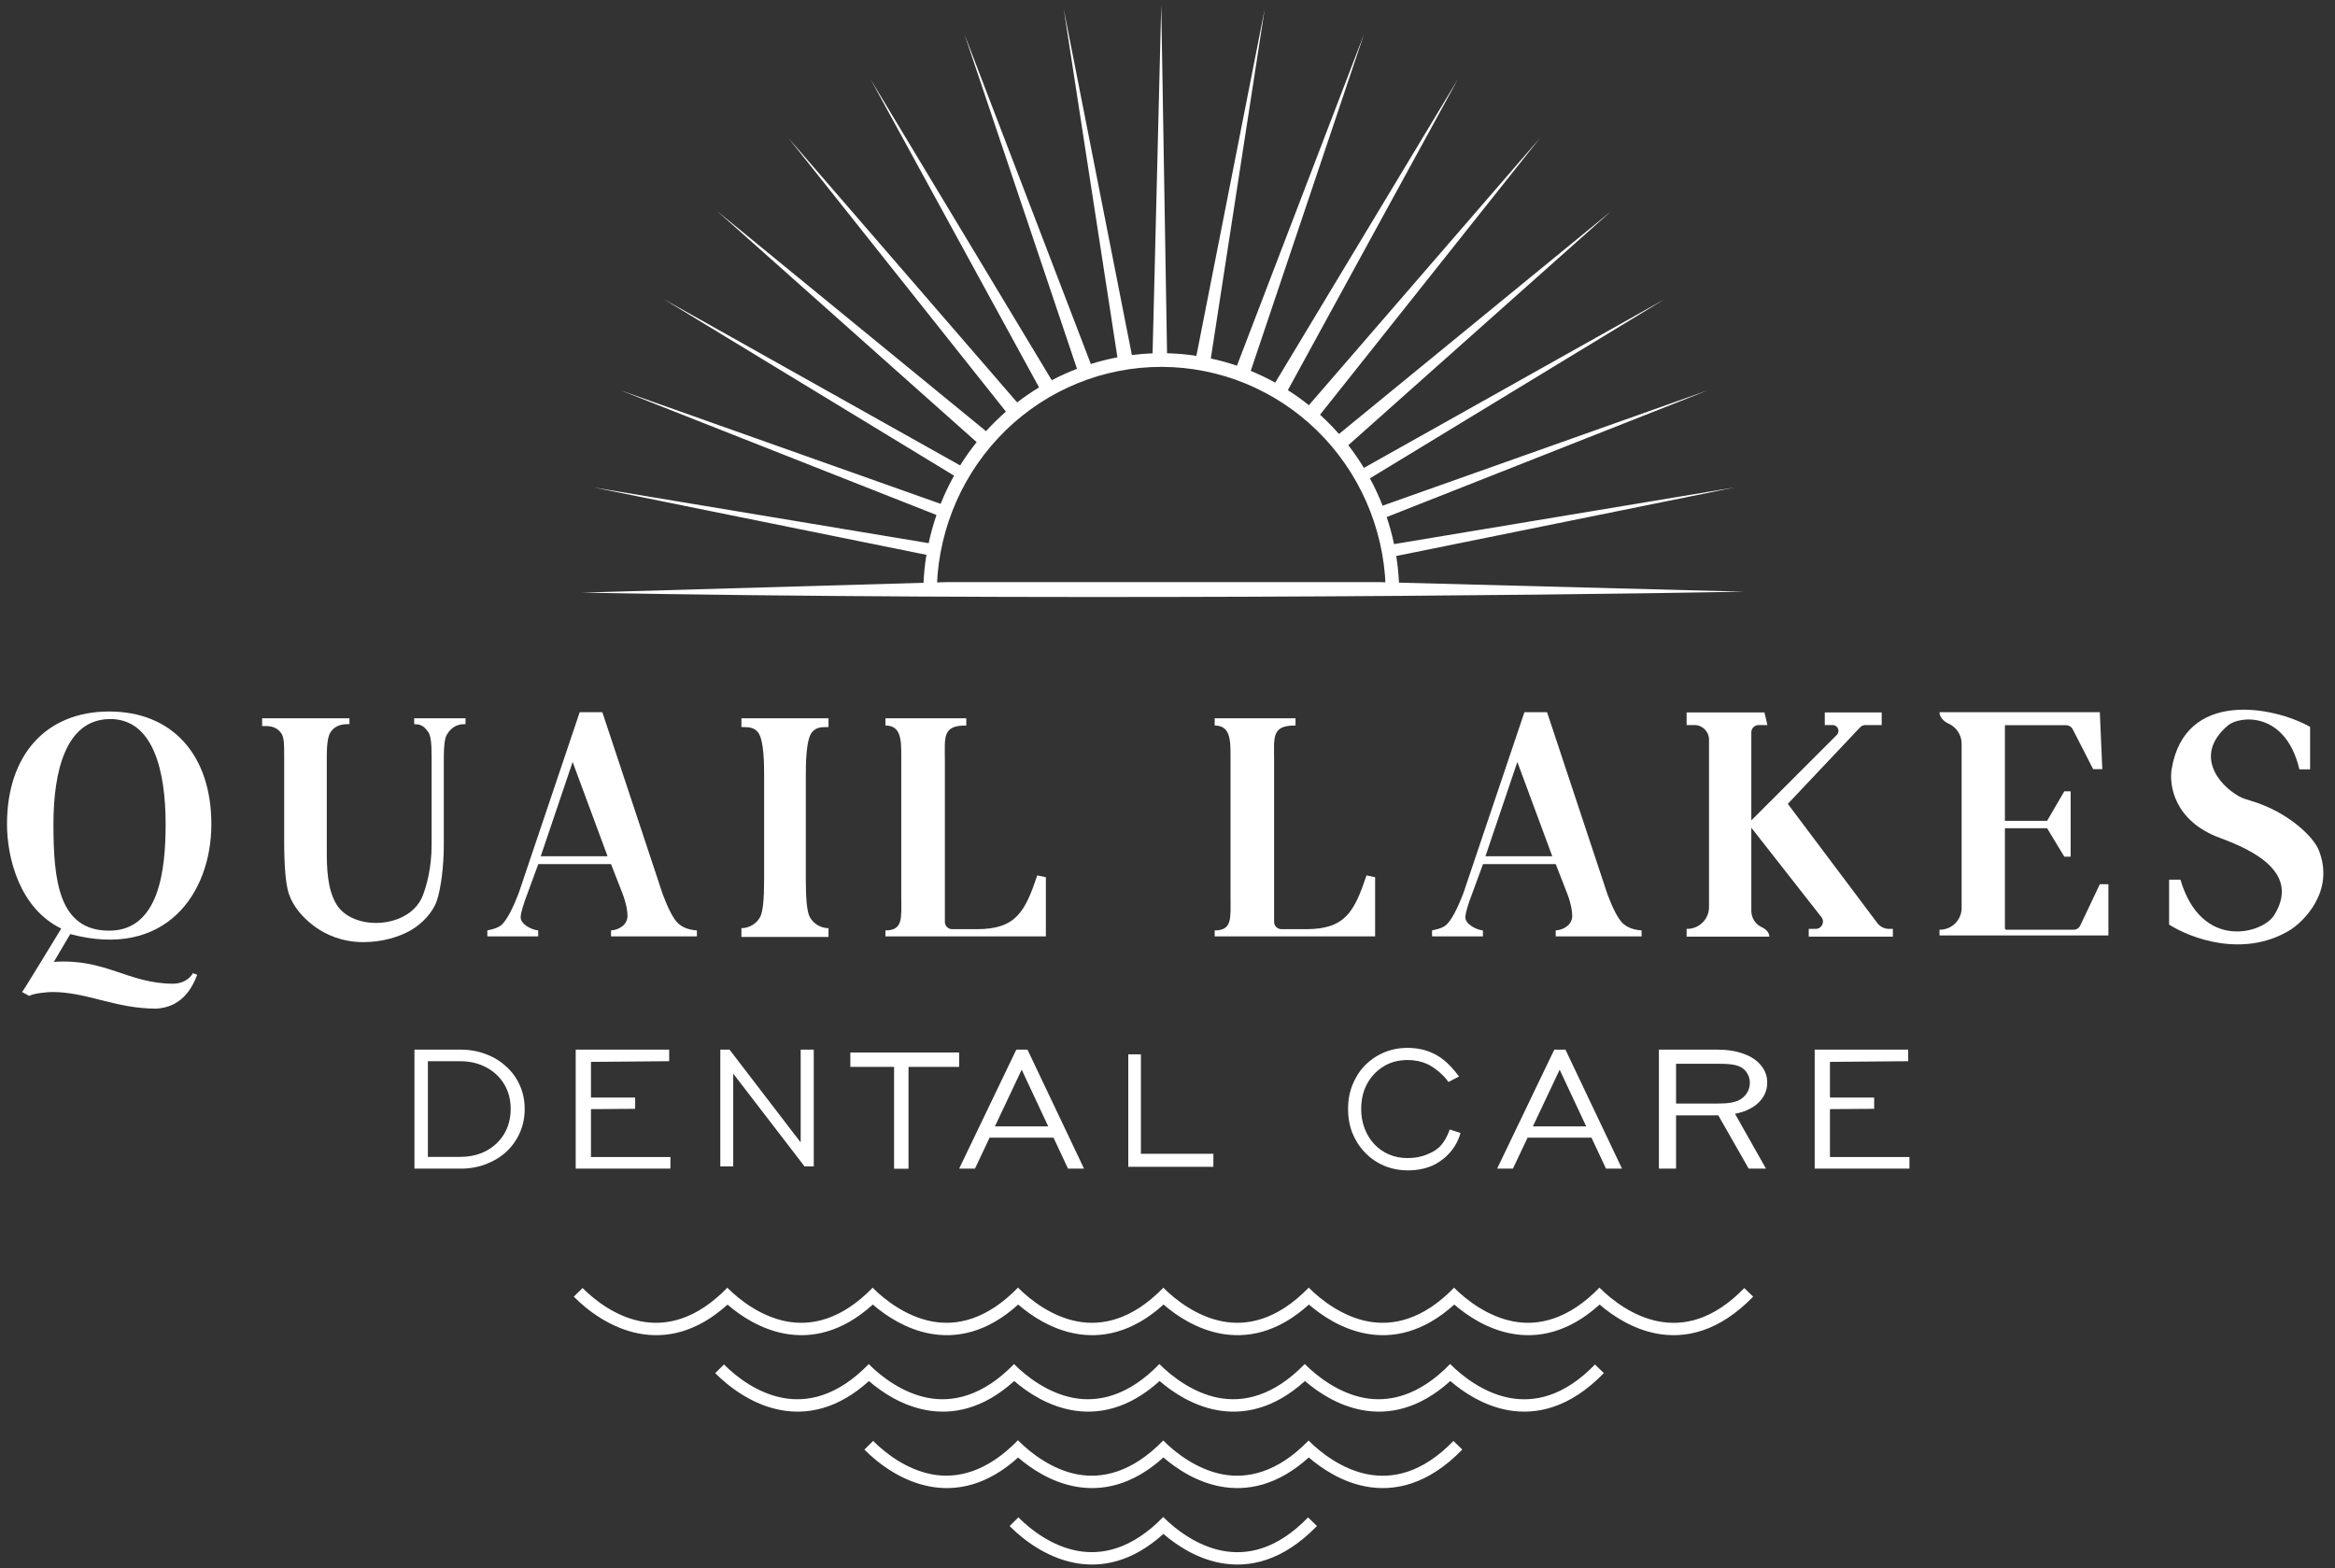 <svg width="134" height="90" viewBox="0 0 134 90" fill="none" xmlns="http://www.w3.org/2000/svg">
<rect x="0" y="0" width="134" height="90" fill="#333333" stroke="none"/>
<g clip-path="url(#clip0_739_6866)">
<path fill-rule="evenodd" clip-rule="evenodd" d="M32.93 74.423C33.702 75.201 35.023 76.222 36.663 76.536C38.198 76.83 39.962 76.495 41.751 74.877C42.539 75.557 43.663 76.28 44.997 76.536C46.533 76.83 48.299 76.495 50.089 74.874C50.878 75.554 52.002 76.28 53.339 76.536C54.875 76.83 56.641 76.495 58.431 74.874C59.22 75.554 60.344 76.28 61.681 76.536C63.217 76.83 64.983 76.495 66.773 74.874C67.561 75.554 68.686 76.28 70.023 76.536C71.559 76.83 73.325 76.495 75.115 74.874C75.903 75.554 77.028 76.28 78.366 76.536C79.901 76.83 81.667 76.495 83.457 74.874C84.246 75.554 85.371 76.28 86.708 76.536C88.243 76.83 90.009 76.495 91.799 74.874C92.588 75.554 93.713 76.28 95.05 76.536C96.719 76.856 98.661 76.431 100.61 74.42L100.101 73.927C98.303 75.783 96.597 76.111 95.183 75.84C93.74 75.564 92.51 74.63 91.788 73.903C89.989 75.759 88.255 76.111 86.841 75.84C85.398 75.564 84.168 74.633 83.446 73.906C81.647 75.762 79.913 76.111 78.499 75.84C77.056 75.564 75.826 74.63 75.104 73.903C73.305 75.759 71.571 76.111 70.157 75.84C68.713 75.564 67.484 74.635 66.762 73.908C64.963 75.764 63.228 76.111 61.815 75.84C60.371 75.564 59.141 74.629 58.42 73.901C56.621 75.757 54.887 76.111 53.473 75.84C52.029 75.564 50.8 74.635 50.078 73.908C48.279 75.764 46.545 76.111 45.131 75.84C43.687 75.564 42.46 74.635 41.739 73.908C39.94 75.764 38.211 76.111 36.796 75.84C35.353 75.564 34.154 74.651 33.432 73.924L32.93 74.423ZM49.854 78.291C50.576 79.018 51.802 79.952 53.246 80.228C54.659 80.499 56.394 80.145 58.193 78.29C58.914 79.017 60.144 79.952 61.588 80.228C63.001 80.499 64.736 80.144 66.535 78.288C67.256 79.015 68.486 79.952 69.93 80.228C71.344 80.499 73.078 80.142 74.877 78.286C75.599 79.013 76.829 79.952 78.272 80.228C79.686 80.499 81.42 80.141 83.219 78.285C83.941 79.012 85.17 79.952 86.614 80.228C88.028 80.499 89.734 80.171 91.532 78.315L92.041 78.808C90.091 80.819 88.15 81.243 86.48 80.924C85.144 80.668 84.019 79.942 83.23 79.262C81.44 80.883 79.674 81.218 78.138 80.924C76.801 80.668 75.676 79.942 74.888 79.262C73.098 80.883 71.332 81.218 69.796 80.924C68.459 80.668 67.334 79.942 66.546 79.262C64.756 80.883 62.99 81.218 61.454 80.924C60.117 80.668 58.992 79.942 58.204 79.262C56.414 80.883 54.648 81.218 53.112 80.924C51.778 80.668 50.654 79.945 49.866 79.265C48.077 80.883 46.313 81.218 44.778 80.924C43.138 80.61 41.816 79.588 41.045 78.811L41.547 78.312C42.269 79.039 43.468 79.952 44.911 80.228C46.326 80.499 48.056 80.147 49.854 78.291ZM58.416 82.663C56.617 84.518 54.887 84.887 53.473 84.616C52.029 84.34 50.831 83.427 50.108 82.7L49.606 83.199C50.378 83.976 51.699 84.998 53.339 85.312C54.874 85.606 56.639 85.271 58.427 83.653C59.216 84.333 60.339 85.056 61.673 85.312C63.209 85.606 64.975 85.27 66.766 83.65C67.554 84.33 68.678 85.055 70.016 85.312C71.551 85.606 73.317 85.27 75.108 83.65C75.896 84.33 77.021 85.055 78.358 85.312C80.027 85.631 81.969 85.207 83.918 83.196L83.409 82.703C81.611 84.559 79.905 84.887 78.491 84.616C77.048 84.34 75.818 83.406 75.096 82.679C73.297 84.535 71.563 84.887 70.149 84.616C68.706 84.34 67.476 83.403 66.754 82.676C64.955 84.532 63.221 84.887 61.807 84.616C60.364 84.34 59.138 83.39 58.416 82.663ZM57.94 87.587C58.712 88.365 60.033 89.385 61.673 89.7C63.209 89.994 64.975 89.658 66.766 88.038C67.554 88.718 68.678 89.444 70.016 89.7C71.685 90.02 73.627 89.595 75.576 87.584L75.067 87.091C73.269 88.947 71.563 89.275 70.149 89.004C68.706 88.728 67.476 87.794 66.754 87.067C64.955 88.923 63.221 89.275 61.807 89.004C60.364 88.728 59.165 87.815 58.443 87.088L57.94 87.587Z" fill="white"/>
<path fill-rule="evenodd" clip-rule="evenodd" d="M66.974 20.275C67.54 20.289 68.103 20.339 68.658 20.423L72.576 0.532L69.486 20.575C69.994 20.684 70.494 20.823 70.985 20.989L78.28 1.953L71.777 21.287C72.257 21.484 72.726 21.709 73.181 21.961L83.664 4.547L73.907 22.392C74.323 22.657 74.726 22.945 75.113 23.256L88.382 7.914L75.754 23.802C75.881 23.918 76.007 24.036 76.13 24.157C76.377 24.398 76.614 24.649 76.841 24.907L92.468 12.116L77.375 25.553C77.699 25.971 77.998 26.405 78.271 26.854L95.537 17.166L78.616 27.455C78.891 27.962 79.134 28.486 79.344 29.023L98.02 22.398L79.579 29.676C79.749 30.183 79.89 30.702 80.001 31.228L99.566 27.973L80.127 31.911C80.216 32.468 80.271 33.034 80.292 33.604L79.517 33.633C79.394 30.26 77.987 27.067 75.591 24.722C73.196 22.378 69.998 21.064 66.668 21.057C63.338 21.05 60.135 22.35 57.73 24.684C55.325 27.019 53.905 30.206 53.767 33.579L52.993 33.547C53.016 32.973 53.074 32.405 53.166 31.844L34.057 27.973L53.293 31.174C53.411 30.625 53.562 30.085 53.743 29.557L35.602 22.398L53.981 28.918C54.203 28.363 54.46 27.822 54.752 27.3L38.085 17.166L55.099 26.712C55.388 26.25 55.704 25.803 56.048 25.376L41.154 12.116L56.585 24.746C56.781 24.53 56.984 24.32 57.194 24.117C57.368 23.948 57.546 23.784 57.728 23.625L45.241 7.914L58.372 23.096C58.776 22.785 59.196 22.497 59.629 22.234L49.958 4.547L60.358 21.823C60.828 21.576 61.311 21.357 61.806 21.168L55.343 1.953L62.6 20.891C63.1 20.734 63.61 20.606 64.126 20.508L61.047 0.532L64.956 20.377C65.349 20.327 65.745 20.295 66.144 20.28L66.641 0.288L66.974 20.275Z" fill="white"/>
<path d="M54.317 33.411L33.396 34.013C58.475 34.494 88.309 34.178 100.091 33.96L79.175 33.411H54.317Z" fill="white"/>
<path d="M6.266 40.836C9.898 40.836 12.129 43.34 12.129 47.303C12.129 51.266 9.505 55.072 4.03 53.611L3.09 55.207C6.059 54.997 7.356 56.459 9.937 56.459C10.473 56.459 10.897 56.181 11.07 55.856L11.319 55.946C10.971 56.86 10.341 57.807 8.972 57.891C6.62 57.891 4.991 56.936 3.002 56.936C2.72 56.936 1.922 57.008 1.679 57.16L1.267 56.936C1.492 56.636 3.047 54.05 3.515 53.294C1.119 52.132 0.402 49.227 0.402 47.303C0.402 43.34 2.633 40.836 6.266 40.836ZM3.067 47.303C3.067 50.556 3.377 53.415 6.266 53.415C9.154 53.415 9.505 49.872 9.505 47.303C9.505 44.221 8.789 41.22 6.266 41.27C3.742 41.321 3.067 44.336 3.067 47.303Z" fill="white"/>
<path d="M23.768 41.562V41.225H26.716V41.562H26.651C26.213 41.562 25.877 41.765 25.641 42.172C25.526 42.361 25.469 42.798 25.469 43.484V48.496C25.469 49.735 25.301 50.985 25.077 51.672C24.858 52.352 24.216 53.032 23.558 53.402C22.901 53.772 21.962 54.072 20.845 54.072C19.63 54.072 18.675 53.637 18.046 53.169C17.416 52.702 16.834 52.073 16.571 51.284C16.396 50.743 16.308 49.729 16.308 48.24V43.411C16.308 42.652 16.303 42.282 16.111 42.045C15.925 41.808 15.667 41.671 15.246 41.671H15.043V41.225H20.054V41.562H19.943C19.483 41.562 19.155 41.723 18.958 42.045C18.821 42.263 18.753 42.719 18.753 43.411V48.796C18.753 49.791 18.776 51.017 19.303 51.894C20.252 53.473 23.529 53.327 24.269 51.384C24.482 50.831 24.769 49.807 24.769 48.496V43.411C24.769 42.64 24.722 42.172 24.539 41.963C24.379 41.781 24.262 41.562 23.768 41.562Z" fill="white"/>
<path fill-rule="evenodd" clip-rule="evenodd" d="M42.548 53.776H44.142H44.702H47.546V53.272C47.089 53.272 46.653 52.999 46.458 52.604C46.315 52.313 46.243 51.614 46.243 50.505L46.244 44.496C46.244 43.932 46.244 42.397 46.619 42.001C46.857 41.749 47.079 41.729 47.546 41.729V41.225H44.702H44.142H42.548V41.729C43.015 41.729 43.237 41.749 43.475 42.001C43.851 42.397 43.851 43.932 43.851 44.496V50.505C43.851 51.614 43.779 52.313 43.636 52.604C43.441 52.999 43.005 53.272 42.548 53.272V53.776Z" fill="white"/>
<path d="M59.527 50.244L60.02 50.346V53.743H50.813V53.401C51.838 53.401 51.722 52.676 51.722 51.518V43.44C51.722 42.483 51.722 41.641 50.813 41.641V41.225H55.453V41.641C54.06 41.625 54.224 42.326 54.224 43.653V51.518C54.224 52.149 54.224 52.612 54.224 52.912C54.224 53.142 54.41 53.329 54.641 53.329H56.065C58.31 53.329 58.825 52.324 59.527 50.244Z" fill="white"/>
<path d="M78.422 50.244L78.915 50.346V53.743H69.708V53.401C70.733 53.401 70.617 52.676 70.617 51.518V43.44C70.617 42.483 70.617 41.641 69.708 41.641V41.225H74.347V41.641C72.955 41.625 73.118 42.326 73.118 43.653V51.518C73.118 52.149 73.118 52.612 73.118 52.912C73.118 53.142 73.305 53.329 73.535 53.329H74.959C77.205 53.329 77.719 52.324 78.422 50.244Z" fill="white"/>
<path d="M120.504 40.877H111.304C111.304 41.177 111.558 41.41 111.831 41.535C112.269 41.735 112.573 42.176 112.573 42.689V52.11C112.573 52.8 112.014 53.36 111.323 53.36H111.304V53.689H120.996V50.75H120.504L119.379 53.122C119.31 53.267 119.164 53.36 119.002 53.36H115.14C115.094 53.36 115.057 53.322 115.057 53.276V47.535H117.478L118.466 49.169H118.83V45.416H118.466L117.478 47.111H115.057V41.623H118.575C118.731 41.623 118.874 41.711 118.946 41.85L120.121 44.145H120.646L120.504 40.877Z" fill="white"/>
<path d="M35.065 49.595H30.891L30.244 51.357C30.054 51.846 29.879 52.408 29.879 52.65C29.879 53.051 30.522 53.371 30.886 53.4V53.743H27.967V53.4C28.443 53.307 28.689 53.187 28.829 53.038C29.115 52.741 29.431 52.138 29.778 51.229L33.268 40.875H34.567L38.037 51.34C38.356 52.182 38.644 52.729 38.901 52.983C39.164 53.23 39.528 53.369 39.993 53.4V53.743H35.065V53.4C35.515 53.375 36.011 53.08 36.011 52.566C36.011 52.293 35.947 51.867 35.723 51.279L35.065 49.595ZM34.866 49.143L32.862 43.732L31.032 49.143H34.866Z" fill="white"/>
<path d="M89.279 49.595H85.106L84.459 51.357C84.269 51.846 84.094 52.408 84.094 52.65C84.094 53.051 84.736 53.371 85.101 53.4V53.743H82.182V53.4C82.658 53.307 82.904 53.187 83.044 53.038C83.329 52.741 83.646 52.138 83.992 51.229L87.483 40.875H88.782L92.252 51.34C92.571 52.182 92.859 52.729 93.116 52.983C93.379 53.23 93.743 53.369 94.207 53.4V53.743H89.279V53.4C89.73 53.375 90.226 53.08 90.226 52.566C90.226 52.293 90.161 51.867 89.937 51.279L89.279 49.595ZM89.081 49.143L87.077 43.732L85.247 49.143H89.081Z" fill="white"/>
<path d="M101.258 40.889H96.791V41.614H97.242C97.703 41.614 98.076 41.988 98.076 42.448V52.062C98.076 52.752 97.516 53.312 96.826 53.312H96.791V53.758H101.537C101.537 53.511 101.328 53.32 101.104 53.217C100.75 53.053 100.504 52.694 100.504 52.279V47.505L104.527 52.638C104.741 52.911 104.547 53.312 104.199 53.312H103.799V53.758H108.628V53.312H108.402C108.14 53.312 107.894 53.188 107.736 52.978L102.598 46.137L106.746 41.745C106.825 41.662 106.934 41.614 107.049 41.614H107.986V40.889H104.72V41.614H105.172C105.468 41.614 105.617 41.974 105.407 42.184L100.504 47.086V42.031C100.504 41.801 100.691 41.614 100.921 41.614H101.426L101.258 40.889Z" fill="white"/>
<path d="M124.624 44.154C125.378 39.541 130.501 40.547 132.571 41.719V44.154H131.956C131.154 40.784 128.51 41.085 127.861 41.633C125.918 43.273 127.256 45.006 128.483 45.7C128.689 45.816 128.918 45.884 129.146 45.952L129.156 45.955C131.341 46.602 132.766 48.047 133.063 48.78C134.018 51.144 132.186 52.926 131.367 53.413C128.708 54.994 125.692 53.838 124.48 53.067V50.489H125.13C126.344 54.594 129.853 53.573 130.502 52.537C132.025 50.109 129.328 48.801 127.409 48.096C124.75 47.12 124.48 45.039 124.624 44.154Z" fill="white"/>
<path d="M41.337 66.947V60.242H41.865L42.078 61.09V66.947H41.337ZM46.172 66.947L41.753 61.197L41.865 60.242L46.273 65.992L46.172 66.947ZM46.172 66.947L45.949 66.138V60.242H46.7V66.947H46.172Z" fill="white"/>
<path d="M64.749 66.968V60.513H65.474V66.968H64.749ZM65.225 66.968V66.221H69.633V66.968H65.225Z" fill="white"/>
<path d="M24.26 67.073V66.398H26.396C26.968 66.398 27.472 66.282 27.909 66.05C28.346 65.812 28.689 65.488 28.935 65.077C29.182 64.66 29.306 64.184 29.306 63.648C29.306 63.111 29.182 62.638 28.935 62.228C28.689 61.817 28.346 61.496 27.909 61.265C27.472 61.026 26.968 60.907 26.396 60.907H24.281V60.242H26.418C26.947 60.242 27.433 60.328 27.878 60.5C28.329 60.666 28.72 60.904 29.052 61.215C29.39 61.52 29.651 61.88 29.834 62.297C30.018 62.708 30.11 63.161 30.11 63.658C30.11 64.141 30.018 64.591 29.834 65.008C29.651 65.425 29.394 65.789 29.062 66.1C28.731 66.405 28.339 66.643 27.888 66.815C27.444 66.987 26.961 67.073 26.439 67.073H24.26ZM23.784 67.073V60.242H24.556V67.073H23.784Z" fill="white"/>
<path d="M55.043 67.073L58.324 60.242H58.964L62.21 67.073H61.291L58.464 61.036H58.801L55.951 67.073H55.043ZM56.544 65.296V64.65H60.732V65.296H56.544Z" fill="white"/>
<path d="M85.916 67.073L89.197 60.242H89.837L93.083 67.073H92.164L89.337 61.036H89.674L86.824 67.073H85.916ZM87.417 65.296V64.65H91.605V65.296H87.417Z" fill="white"/>
<path d="M80.796 67.172C80.306 67.172 79.849 67.083 79.426 66.904C79.008 66.725 78.645 66.474 78.334 66.15C78.022 65.825 77.781 65.451 77.609 65.028C77.443 64.598 77.361 64.138 77.361 63.648C77.361 63.158 77.443 62.701 77.609 62.278C77.781 61.847 78.019 61.473 78.323 61.156C78.635 60.838 78.999 60.59 79.416 60.411C79.833 60.232 80.283 60.143 80.766 60.143C81.289 60.143 81.756 60.236 82.166 60.421C82.583 60.606 83.069 60.903 83.734 61.783L83.124 62.1C82.811 61.642 82.236 61.212 81.898 61.066C81.56 60.914 81.183 60.838 80.766 60.838C80.382 60.838 80.028 60.907 79.704 61.046C79.386 61.185 79.105 61.384 78.86 61.642C78.621 61.893 78.436 62.191 78.303 62.535C78.178 62.873 78.115 63.244 78.115 63.648C78.115 64.051 78.181 64.425 78.314 64.77C78.446 65.114 78.631 65.415 78.87 65.673C79.108 65.925 79.389 66.12 79.713 66.259C80.038 66.398 80.392 66.467 80.776 66.467C81.213 66.467 81.6 66.391 81.938 66.239C82.282 66.087 82.819 65.891 83.196 64.827L83.816 65.028C83.501 66.15 82.639 66.702 82.216 66.894C81.792 67.08 81.319 67.172 80.796 67.172Z" fill="white"/>
<path d="M95.834 64.015V63.338H98.531C99.143 63.338 99.61 63.287 99.933 63.062C100.257 62.83 100.419 62.522 100.419 62.138C100.419 61.768 100.224 61.474 100.004 61.312C99.681 61.074 99.143 61.054 98.531 61.054H95.834V60.242H98.531C99.133 60.242 99.651 60.325 100.082 60.49C100.513 60.649 100.841 60.871 101.066 61.156C101.3 61.44 101.417 61.764 101.417 62.128C101.417 62.506 101.3 62.837 101.066 63.121C100.841 63.406 100.513 63.628 100.082 63.787C99.651 63.939 99.133 64.015 98.531 64.015H95.834ZM95.201 67.073V60.242H96.185V67.073H95.201ZM100.353 67.073L98.531 63.879L99.413 63.651L101.345 67.073H100.353Z" fill="white"/>
<path d="M51.309 67.079V60.596H52.137V67.079H51.309ZM48.799 61.233V60.407H55.043V61.233H48.799Z" fill="white"/>
<path d="M33.038 67.073V60.242H33.914V67.073H33.038ZM33.614 67.073V66.408H38.474V67.073H33.614ZM33.914 63.658V62.995H36.45V63.64L33.914 63.658ZM33.914 60.946V60.242H38.403V60.907L33.914 60.946Z" fill="white"/>
<path d="M104.141 67.073V60.242H105.017V67.073H104.141ZM104.717 67.073V66.408H109.578V67.073H104.717ZM105.017 63.658V62.995H107.554V63.64L105.017 63.658ZM105.017 60.946V60.242H109.506V60.907L105.017 60.946Z" fill="white"/>
</g>
<defs>
<clipPath id="clip0_739_6866">
<rect width="133.333" height="90" fill="white" transform="translate(0.049)"/>
</clipPath>
</defs>
</svg>
